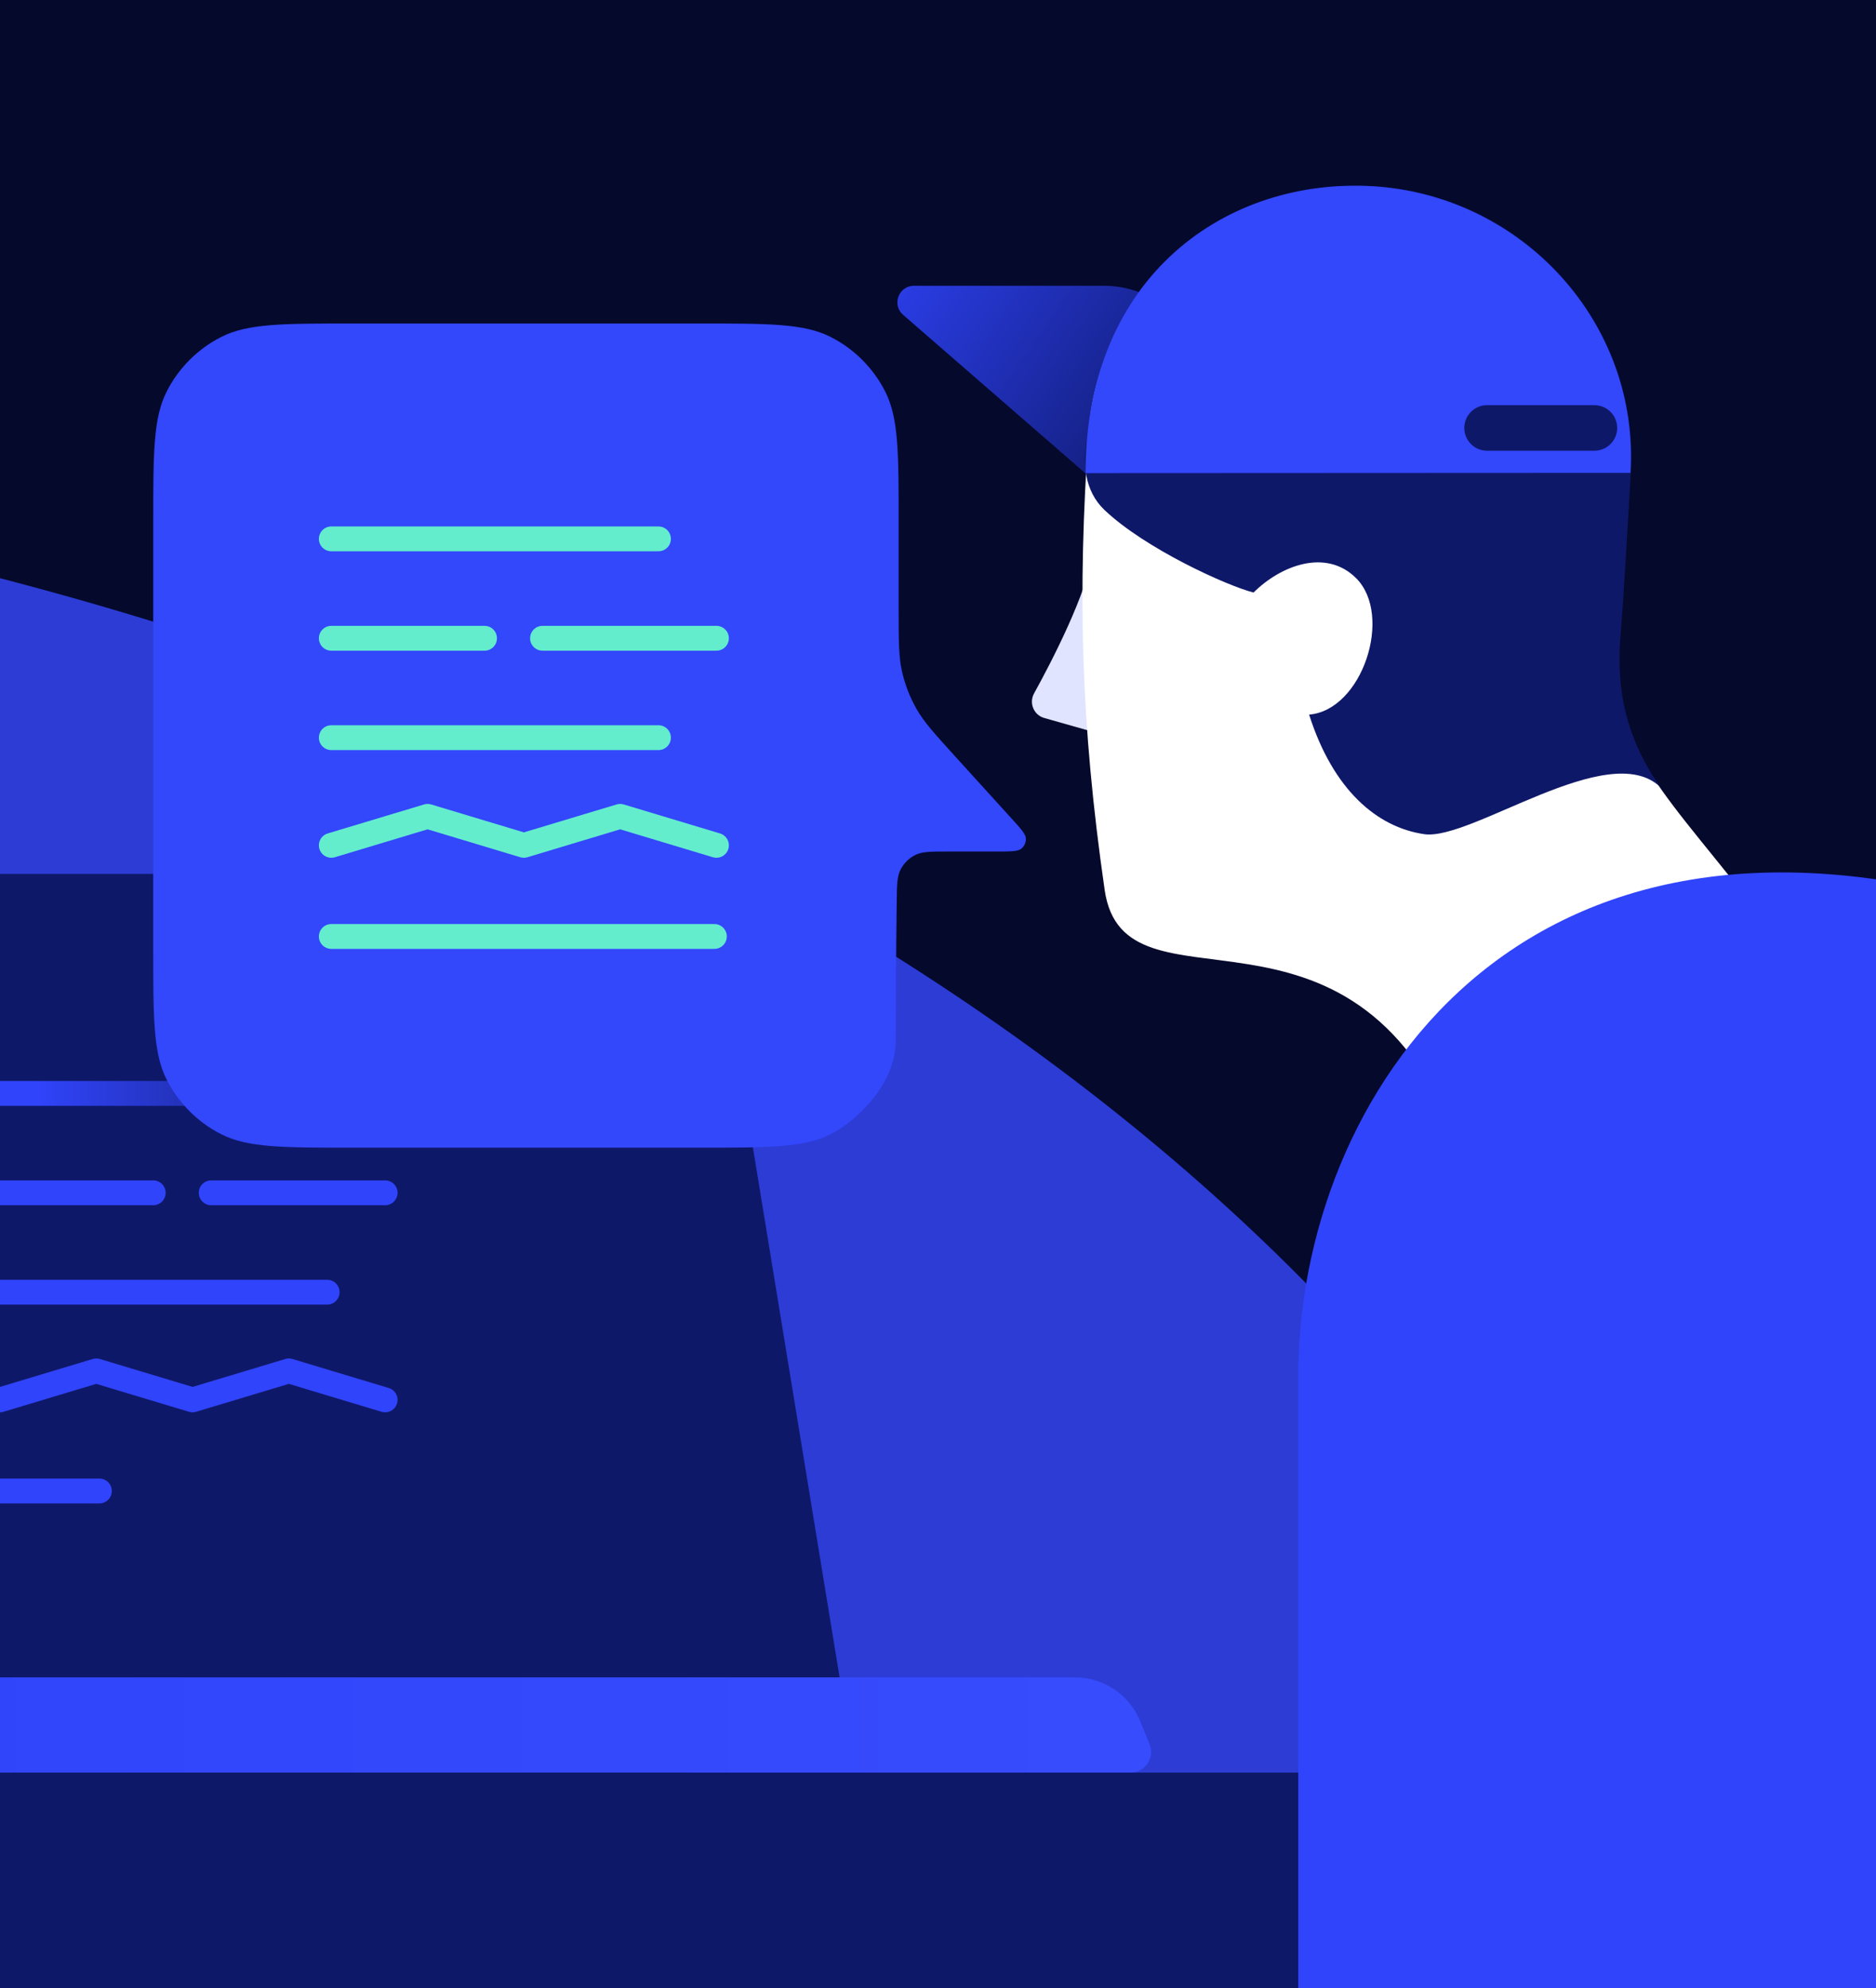 <svg width="453" height="480" viewBox="0 0 453 480" fill="none" xmlns="http://www.w3.org/2000/svg">
<g clip-path="url(#clip0_16554_78778)">
<rect width="453" height="480" fill="#05092C"/>
<g filter="url(#filter0_f_16554_78778)">
<ellipse cx="668" cy="443" rx="668" ry="443" transform="matrix(-1 0 0 1 424 109)" fill="#2C3CD5"/>
</g>
<path d="M-22 428H511L501.491 504H-22V428Z" fill="#0E1868"/>
<path d="M-40 211H171L206.5 428H-4.5L-40 211Z" fill="#0E1868"/>
<path d="M-51.598 428C-56.085 417.023 -48.011 405 -36.153 405L259.581 405C266.485 405 272.704 409.176 275.317 415.567L277.582 421.108C278.926 424.397 276.507 428 272.953 428H-51.598Z" fill="url(#paint0_linear_16554_78778)"/>
<path d="M0 264H79" stroke="url(#paint1_linear_16554_78778)" stroke-width="6" stroke-linecap="round"/>
<path d="M0 288H37" stroke="#3044FB" stroke-width="6" stroke-linecap="round"/>
<path d="M51 288H93" stroke="#3044FB" stroke-width="6" stroke-linecap="round"/>
<path d="M0 312H79" stroke="#3044FB" stroke-width="6" stroke-linecap="round"/>
<path d="M0 338L23.25 331L46.5 338L69.75 331L93 338" stroke="#3044FB" stroke-width="6" stroke-linecap="round" stroke-linejoin="round"/>
<path d="M0 360H24" stroke="#3044FB" stroke-width="6" stroke-linecap="round"/>
<path d="M169 78.107C185.802 78.107 194.203 78.107 200.62 81.377C206.265 84.253 210.854 88.843 213.73 94.487C217 100.905 217 109.306 217 126.107V147.209C217 154.752 217 158.523 217.804 162.099C218.517 165.27 219.695 168.318 221.299 171.145C223.108 174.332 225.643 177.124 230.715 182.708L244.209 197.566C246.517 200.106 247.671 201.377 247.72 202.458C247.762 203.397 247.361 204.302 246.638 204.902C245.805 205.593 244.089 205.593 240.656 205.593H229.007C224.789 205.593 222.68 205.593 220.981 206.451C219.518 207.189 218.247 208.443 217.49 209.896C216.61 211.584 216.583 213.656 216.529 217.799C216.385 228.823 216.308 243.673 216.308 251.107C216.308 262.228 206.265 270.962 200.62 273.838C194.203 277.108 185.802 277.107 169 277.107H85C68.198 277.107 59.797 277.108 53.38 273.838C47.735 270.962 43.146 266.372 40.27 260.728C37 254.31 37 245.909 37 229.107V126.107C37 109.306 37 100.905 40.27 94.487C43.146 88.843 47.735 84.253 53.38 81.377C59.797 78.107 68.198 78.107 85 78.107H169Z" fill="#3347FB"/>
<path d="M80 130.107H159" stroke="#63EDCD" stroke-width="6" stroke-linecap="round"/>
<path d="M80 154.107H117" stroke="#63EDCD" stroke-width="6" stroke-linecap="round"/>
<path d="M131 154.107H173" stroke="#63EDCD" stroke-width="6" stroke-linecap="round"/>
<path d="M80 178.107H159" stroke="#63EDCD" stroke-width="6" stroke-linecap="round"/>
<path d="M80 204.107L103.25 197.107L126.5 204.107L149.75 197.107L173 204.107" stroke="#63EDCD" stroke-width="6" stroke-linecap="round" stroke-linejoin="round"/>
<path d="M80 226.107H172.5" stroke="#63EDCD" stroke-width="6" stroke-linecap="round"/>
<path d="M218.075 76.019L262.231 114.398L313.5 83.625L274.342 70.283C271.85 69.433 269.235 69 266.602 69H220.699C216.999 69 215.283 73.592 218.075 76.019Z" fill="url(#paint2_linear_16554_78778)"/>
<path d="M249.695 167.427C253.998 159.629 262.386 143.452 264.069 133C267.498 155.703 267.141 177.608 267.141 177.608L252.135 173.35C249.611 172.633 248.428 169.724 249.695 167.427Z" fill="#E1E4FF"/>
<path d="M351.824 275C325.824 210 271.446 247.521 266.741 214.864C260.943 174.622 260.179 143.15 262.863 104.42C265.288 69.422 296.603 43.804 331.622 45.908C367.673 48.074 395.562 78.834 393.357 114.883C392.452 129.696 391.505 143.87 390.662 154.092C388.378 181.804 402.324 191 427.324 224C405.824 238 379.324 256.5 351.824 275Z" fill="white"/>
<path d="M393.784 114.291C392.885 128.985 392.188 142.699 391.352 152.845C390.432 164.007 391.352 176.315 400.873 189.994C388.331 178.154 355.264 203.069 343.899 201.408C332.535 199.747 321.922 190.765 316.114 172.537C328.946 171.51 336.461 148.597 327.476 139.61C320.23 132.363 309.313 136.479 302.699 143.068C296.285 141.442 276.487 132.468 266.653 123.092C261.907 118.567 261.19 111.632 262.62 105.232C269.735 73.379 299.845 43.055 331.705 44.969C367.854 47.141 395.997 78.14 393.784 114.291Z" fill="#0E1868"/>
<path d="M262.123 114.238C262.123 66.366 296.483 42.852 331.483 44.969C367.515 47.148 395.921 77.902 393.715 114.175C367.128 114.175 296.206 114.238 262.123 114.238Z" fill="#3347FB"/>
<path d="M313.5 504.004C313.5 455.004 313.503 378.504 313.5 332.112C313.495 265.515 366.378 182.839 485.656 219.781C617.803 260.709 686.429 446.749 731.395 504.004H313.5Z" fill="#3044FB"/>
<path d="M359.084 103.328H384.998" stroke="#0E1868" stroke-width="11" stroke-linecap="round"/>
</g>
<defs>
<filter id="filter0_f_16554_78778" x="-1193.1" y="-172.1" width="1898.2" height="1448.2" filterUnits="userSpaceOnUse" color-interpolation-filters="sRGB">
<feFlood flood-opacity="0" result="BackgroundImageFix"/>
<feBlend mode="normal" in="SourceGraphic" in2="BackgroundImageFix" result="shape"/>
<feGaussianBlur stdDeviation="140.55" result="effect1_foregroundBlur_16554_78778"/>
</filter>
<linearGradient id="paint0_linear_16554_78778" x1="-57.602" y1="416.5" x2="553.899" y2="416.5" gradientUnits="userSpaceOnUse">
<stop stop-color="#2F43FA"/>
<stop offset="1" stop-color="#3E54FF"/>
</linearGradient>
<linearGradient id="paint1_linear_16554_78778" x1="0" y1="264.5" x2="79" y2="264.5" gradientUnits="userSpaceOnUse">
<stop offset="0.108" stop-color="#3044FB"/>
<stop offset="0.825" stop-color="#1C2895"/>
</linearGradient>
<linearGradient id="paint2_linear_16554_78778" x1="220.09" y1="39.603" x2="300.376" y2="95.139" gradientUnits="userSpaceOnUse">
<stop stop-color="#2F43FA"/>
<stop offset="1" stop-color="#0E1868"/>
</linearGradient>
<clipPath id="clip0_16554_78778">
<rect width="453" height="480" fill="white"/>
</clipPath>
</defs>
</svg>
